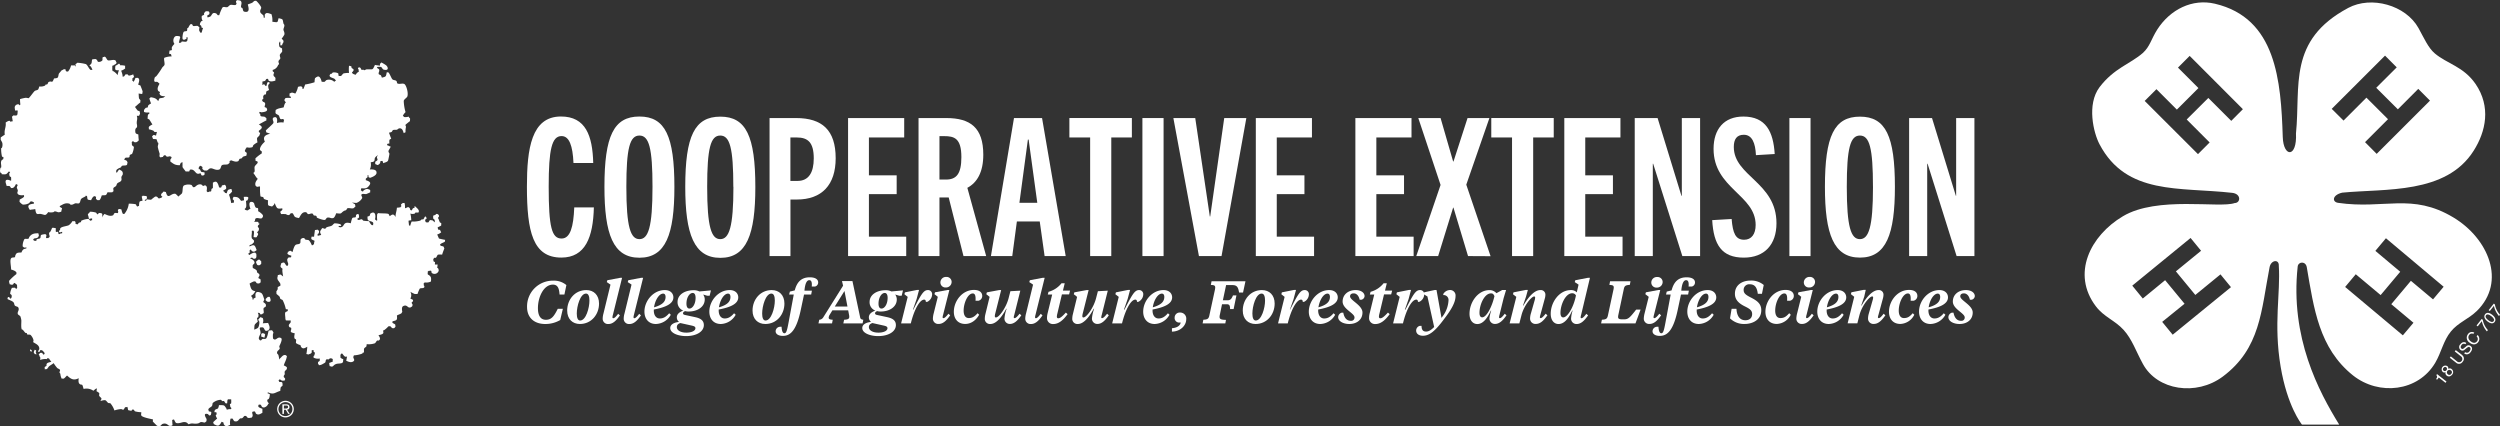 <svg xmlns="http://www.w3.org/2000/svg" viewBox="0 0 1028.81 175.41">
  <rect x="0" y="0" width="1028.81" height="175.41" fill="#333333" stroke="none"/>
  <defs>
    <style>
      .cls-1 {
        fill: #fff;
      }
    </style>
  </defs>
  <g id="Text">
    <g>
      <path class="cls-1" d="M244.39,85.36C244.08,97.62,240.91,106,231,106c-11.71,0-14.16-10.68-14.16-29.19,0-15.58,1.82-28.87,14-28.87,10.2,0,13,7.91,13.29,19.14H236C235.69,60,234.27,56,231.1,56c-4,0-5.3,5.37-5.3,20.8,0,16.77,1.27,21.36,5.3,21.36,3.56,0,4.91-4.75,5.22-12.82Z"/>
      <path class="cls-1" d="M248.74,76.9c0-20.88,3.8-28.95,14.4-28.95s14.39,8.07,14.39,29c0,19.46-3.55,29.11-14.39,29.11S248.74,96.36,248.74,76.9Zm19.78,0c0-16-1.43-21.12-5.38-21.12s-5.38,5.14-5.38,21.12c0,16.61,1.74,21.51,5.38,21.51S268.52,93.51,268.52,76.9Z"/>
      <path class="cls-1" d="M282,76.9C282,56,285.84,48,296.44,48s14.4,8.07,14.4,29c0,19.46-3.56,29.11-14.4,29.11S282,96.36,282,76.9Zm19.78,0c0-16-1.43-21.12-5.38-21.12s-5.38,5.14-5.38,21.12c0,16.61,1.74,21.51,5.38,21.51S301.82,93.51,301.82,76.9Z"/>
      <path class="cls-1" d="M316.69,105.38V48.58H327.6c10.76,0,16.3,5,16.3,16.53,0,11-5.7,17-16,17h-2.61v23.26Zm11.55-30.93c4.5,0,6.64-3.4,6.64-9.26,0-6.64-2.45-8.62-7-8.62h-2.61V74.45Z"/>
      <path class="cls-1" d="M349,105.38V48.58h23.1v8H357.58V72.15H369V79.9H357.58V97.39h15.35v8Z"/>
      <path class="cls-1" d="M396.5,105.38l-6.09-24.13h-3.8v24.13H378V48.58h11.39c10,0,15.26,4,15.26,15.11,0,7.12-2.53,11.47-6.56,13.6l7.75,28.09Zm-7.2-31.49c4.27,0,6.33-2.29,6.33-9.25,0-7.83-3-8.62-7.12-8.62h-1.9V73.89Z"/>
      <path class="cls-1" d="M429.88,105.38l-2-14.24h-9.41l-1.9,14.24h-8.78l9.49-56.8h11.55l9.73,56.8ZM419.51,83.46h7.36l-3.56-26H423Z"/>
      <path class="cls-1" d="M448.62,105.38V56.57h-8.54v-8h25.71v8h-8.47v48.81Z"/>
      <path class="cls-1" d="M470.13,105.38V48.58h8.71v56.8Z"/>
      <path class="cls-1" d="M493.39,105.38l-10.52-56.8h9l6,40.5h.16l5.77-40.5h9.1l-10.21,56.8Z"/>
      <path class="cls-1" d="M516.8,105.38V48.58h23.1v8H525.42V72.15h11.39V79.9H525.42V97.39h15.35v8Z"/>
      <path class="cls-1" d="M557.77,105.38V48.58h23.1v8H566.4V72.15h11.39V79.9H566.4V97.39h15.34v8Z"/>
      <path class="cls-1" d="M604.13,105.38l-6-19.94H598l-6.17,19.94h-9l10-29.27-9.17-27.53h9.17L598,66.46h.15l5.78-17.88h9L603.41,76l10,29.43Z"/>
      <path class="cls-1" d="M622.24,105.38V56.57H613.7v-8h25.7v8h-8.46v48.81Z"/>
      <path class="cls-1" d="M643.75,105.38V48.58h23.1v8H652.37V72.15h11.39V79.9H652.37V97.39h15.35v8Z"/>
      <path class="cls-1" d="M692.32,105.38l-12-38h-.15v38h-7.44V48.58h9.41l9.81,32h.16v-32h7.52v56.8Z"/>
      <path class="cls-1" d="M722.61,63.85c-.23-5-1.58-8.39-5-8.39-2.93,0-4.11,1.9-4.11,5,0,12.1,17.56,14.55,17.56,31.4,0,8.78-4.91,14.16-13.45,14.16-9.1,0-12.42-5.3-13-15.43l8-.47c.47,5.93,1.66,8.54,5.14,8.54,3,0,4.74-2.29,4.74-6.09,0-12.42-17.32-15-17.32-31.32,0-8.07,4.27-13.29,12.26-13.29,9.34,0,12.34,6.33,12.9,15.42Z"/>
      <path class="cls-1" d="M736.38,105.38V48.58h8.7v56.8Z"/>
      <path class="cls-1" d="M751,76.9C751,56,754.81,48,765.41,48S779.8,56,779.8,76.9c0,19.46-3.56,29.11-14.39,29.11S751,96.36,751,76.9Zm19.77,0c0-16-1.42-21.12-5.37-21.12S760,60.92,760,76.9c0,16.61,1.74,21.51,5.38,21.51S770.78,93.51,770.78,76.9Z"/>
      <path class="cls-1" d="M805.19,105.38l-11.94-38h-.16v38h-7.44V48.58h9.42l9.81,32H805v-32h7.52v56.8Z"/>
    </g>
    <g>
      <path class="cls-1" d="M216.9,126.39a10.59,10.59,0,0,1,10.68-10.89,7.92,7.92,0,0,1,5.5,1.82l-.81,3.88h-2c-.17-2.54-.74-4.07-2.74-4.07-3.83,0-6.16,5.18-6.16,9.66,0,3,1,4.81,3.29,4.81s3.34-1.45,4.87-4.52h2.1l-1.09,4.62a12,12,0,0,1-6.13,1.63C219.45,133.33,216.9,130.37,216.9,126.39Z"/>
      <path class="cls-1" d="M233.41,127.8c0-4.52,3.16-8.43,7.88-8.43,3.06,0,5.23,2.08,5.23,5.54,0,4.52-3.16,8.42-7.88,8.42C235.58,133.33,233.41,131.26,233.41,127.8Zm9.16-4.1c0-1.71-.39-2.89-1.41-2.89-2.37,0-3.8,5.19-3.8,8.2,0,1.7.39,2.89,1.38,2.89C241.14,131.9,242.57,126.71,242.57,123.7Z"/>
      <path class="cls-1" d="M249.71,116.09l.22-.77,5.32-1H256l-3.78,15.26a4.23,4.23,0,0,0-.18,1,.33.33,0,0,0,.35.37c.47,0,1.09-.62,2-1.81l.72.65c-1.6,2.32-3,3.55-4.74,3.55a2.16,2.16,0,0,1-2.35-2.2,8.27,8.27,0,0,1,.32-2.12l2.89-11.88Z"/>
      <path class="cls-1" d="M258.33,116.09l.23-.77,5.31-1h.79l-3.78,15.26a4.08,4.08,0,0,0-.17,1c0,.24.12.37.34.37.47,0,1.09-.62,2-1.81l.71.65c-1.6,2.32-3,3.55-4.74,3.55a2.16,2.16,0,0,1-2.35-2.2A8.27,8.27,0,0,1,257,129l2.89-11.88Z"/>
      <path class="cls-1" d="M269.06,127.38v.42c0,2,1,3.26,2.47,3.26s2.57-.67,3.85-2.15l.67.62a7.25,7.25,0,0,1-6.13,3.8c-3.06,0-4.72-2.22-4.72-5.09,0-4.44,3.68-8.87,8.38-8.87,2.32,0,3.53,1.39,3.53,3C277.11,125.06,273.85,126.47,269.06,127.38Zm.09-.91c3.29-.94,4.75-2.25,4.75-4.28,0-.72-.27-1.36-1-1.36C271.18,120.83,269.55,123.65,269.15,126.47Z"/>
      <path class="cls-1" d="M287.81,119.94l4.76-.44-.54,2.2h-1l-1.68-.5a3.4,3.4,0,0,1,.67,2c0,3.14-3.06,5-6.6,5a5.32,5.32,0,0,1-1.48-.17c-.54.22-.86.5-.86.89s.27.57.79.69l4.15.89c2.2.47,3.63,1.31,3.63,3.29,0,2.64-3,4.52-7.29,4.52-3.23,0-6.54-1.19-6.54-3.31,0-1.68,2-2.37,3.63-2.52a2.3,2.3,0,0,1-.92-1.88c0-1.36,1.09-2.17,2.65-2.79a3.63,3.63,0,0,1-2.35-3.56c0-3,3-4.82,6.6-4.82A5.12,5.12,0,0,1,287.81,119.94Zm-7.84,13c-1,.34-1.43.86-1.43,1.68,0,1.41,1.73,2.27,3.88,2.27s3.76-.72,3.76-1.83c0-.62-.52-.84-1.44-1.06Zm6.28-10.38c0-1.09-.32-2-1.19-2-1.26,0-2.57,1.78-2.57,4.42,0,1.07.33,2,1.22,2C284.94,127,286.25,125.21,286.25,122.56Z"/>
      <path class="cls-1" d="M295.76,127.38v.42c0,2,1,3.26,2.47,3.26s2.57-.67,3.86-2.15l.66.62a7.23,7.23,0,0,1-6.12,3.8c-3.07,0-4.72-2.22-4.72-5.09,0-4.44,3.68-8.87,8.37-8.87,2.32,0,3.53,1.39,3.53,3C303.81,125.06,300.55,126.47,295.76,127.38Zm.1-.91c3.29-.94,4.74-2.25,4.74-4.28,0-.72-.27-1.36-1-1.36C297.89,120.83,296.26,123.65,295.86,126.47Z"/>
      <path class="cls-1" d="M309.69,127.8c0-4.52,3.17-8.43,7.89-8.43,3.06,0,5.23,2.08,5.23,5.54,0,4.52-3.16,8.42-7.88,8.42C311.87,133.33,309.69,131.26,309.69,127.8Zm9.17-4.1c0-1.71-.4-2.89-1.41-2.89-2.37,0-3.8,5.19-3.8,8.2,0,1.7.39,2.89,1.38,2.89C317.43,131.9,318.86,126.71,318.86,123.7Z"/>
      <path class="cls-1" d="M325.06,120l2-.5c.89-3.38,2.65-5.38,6.2-5.38,1.88,0,3.44.62,3.44,2.12a1.7,1.7,0,0,1-1.31,1.68h-1.34c.15-1.38,0-2.62-1-2.62s-1.73,1.26-2,4.33h3.07l-.3,1.58h-2.94l-1.33,6.27c-1.73,8.18-4.1,10.75-7.36,10.75-1.78,0-3-.72-3-1.9a1.89,1.89,0,0,1,1.83-1.86h.62c.07,1.51.39,2.67,1.16,2.67s1.08-1,1.73-4.52l2.12-11.41h-1.9Z"/>
      <path class="cls-1" d="M349.05,127.72h-6.5l-1.09,1.78a2.6,2.6,0,0,0-.44,1.21c0,.57.42.82,1.68.87l-.3,1.51h-5.58l.32-1.51a2,2,0,0,0,1.61-.92l8.2-13.09-.45-1.9h4.3l3.19,15c.12.62.54.82,1.28.92l-.29,1.51h-7.93l.32-1.51c1.43-.08,2.12-.3,2.12-1.19a3.67,3.67,0,0,0-.1-.89Zm-5.51-1.58h5.21l-1.23-6.39Z"/>
      <path class="cls-1" d="M366.84,119.94l4.76-.44-.54,2.2h-1l-1.68-.5a3.4,3.4,0,0,1,.67,2c0,3.14-3.06,5-6.6,5a5.32,5.32,0,0,1-1.48-.17c-.54.22-.86.5-.86.89s.27.57.79.69l4.15.89c2.2.47,3.63,1.31,3.63,3.29,0,2.64-3,4.52-7.29,4.52-3.23,0-6.54-1.19-6.54-3.31,0-1.68,1.95-2.37,3.63-2.52a2.3,2.3,0,0,1-.92-1.88c0-1.36,1.09-2.17,2.65-2.79a3.63,3.63,0,0,1-2.35-3.56c0-3,3-4.82,6.6-4.82A5.12,5.12,0,0,1,366.84,119.94Zm-7.83,13c-1,.34-1.44.86-1.44,1.68,0,1.41,1.73,2.27,3.88,2.27s3.76-.72,3.76-1.83c0-.62-.52-.84-1.44-1.06Zm6.27-10.38c0-1.09-.32-2-1.19-2-1.26,0-2.56,1.78-2.56,4.42,0,1.07.32,2,1.21,2C364,127,365.28,125.21,365.28,122.56Z"/>
      <path class="cls-1" d="M375.85,127.43c3.09-6,4.13-8.06,6-8.06a1.68,1.68,0,0,1,1.73,1.91,3.5,3.5,0,0,1-2,2.94H381c0-.47-.15-.92-.69-.92-1.71,0-4,3.71-5.49,9.79h-4l2.72-10.92-1.36-1.09.22-.77,5-1h.81l-1,3.76-1.53,4.37Z"/>
      <path class="cls-1" d="M388.11,129.55a4.57,4.57,0,0,0-.2,1,.32.32,0,0,0,.35.37c.46,0,1.11-.62,2.05-1.81l.71.65c-1.6,2.32-3,3.55-4.74,3.55a2.17,2.17,0,0,1-2.37-2.2,9.25,9.25,0,0,1,.32-2.12l1.7-6.84-1.38-1.09.22-.77,5.09-.94h.82ZM387,116.29a2.28,2.28,0,0,1,2.39-2.33,2.08,2.08,0,0,1,2.23,2,2.32,2.32,0,0,1-2.43,2.35A2.07,2.07,0,0,1,387,116.29Z"/>
      <path class="cls-1" d="M396.56,127.82c0,1.88.71,3.07,2.12,3.07,1.26,0,2.3-.47,3.63-2l.64.64c-1.38,2.42-3.45,3.78-5.75,3.78-3,0-4.67-2.1-4.67-5,0-4.44,3.46-9,8.28-9,1.92,0,3.4.77,3.4,2.5a2,2,0,0,1-1.55,1.95h-1.21c.12-1.73-.08-3-1.14-3C398.26,120.78,396.56,124.71,396.56,127.82Z"/>
      <path class="cls-1" d="M414.1,127.06c-2,3.7-4.25,6.27-6.53,6.27a2.1,2.1,0,0,1-2.29-2.34,7.16,7.16,0,0,1,.19-1.51l1.78-7.31-1.36-1.09.23-.77,5.06-.94H412l-2.47,9.81a4.16,4.16,0,0,0-.13.87c0,.39.1.59.45.59,1.31,0,4.22-4.08,5.21-7.91l.74-2.89,4.08-.22-2.47,9.93a5.18,5.18,0,0,0-.23,1,.33.33,0,0,0,.35.37c.47,0,1.11-.62,2.05-1.81l.72.65c-1.61,2.32-3,3.55-4.7,3.55a2.17,2.17,0,0,1-2.22-2.47,15.27,15.27,0,0,1,.89-3.8Z"/>
      <path class="cls-1" d="M423.58,116.09l.23-.77,5.31-1h.79l-3.78,15.26a4.23,4.23,0,0,0-.18,1,.33.33,0,0,0,.35.37c.47,0,1.09-.62,2-1.81l.71.65c-1.6,2.32-3,3.55-4.74,3.55a2.16,2.16,0,0,1-2.35-2.2,8.27,8.27,0,0,1,.32-2.12l2.89-11.88Z"/>
      <path class="cls-1" d="M435.14,129a6.32,6.32,0,0,0-.22,1.29c0,.42.18.69.57.69.79,0,1.66-.76,3.14-2.35l.71.65c-1.87,2.57-3.73,4.07-5.9,4.07a2.41,2.41,0,0,1-2.57-2.57,7.65,7.65,0,0,1,.25-1.87l1.88-7.71h-1.81l.3-1.11a10.25,10.25,0,0,0,5.34-3.51h1.33l-.74,3h2.94l-.4,1.58H437Z"/>
      <path class="cls-1" d="M450.09,127.06c-2,3.7-4.25,6.27-6.52,6.27a2.11,2.11,0,0,1-2.3-2.34,7.22,7.22,0,0,1,.2-1.51l1.78-7.31-1.36-1.09.22-.77,5.07-.94H448l-2.47,9.81a4.81,4.81,0,0,0-.12.87c0,.39.1.59.44.59,1.31,0,4.23-4.08,5.21-7.91l.75-2.89,4.07-.22-2.47,9.93a5.76,5.76,0,0,0-.22,1,.32.32,0,0,0,.35.37c.46,0,1.11-.62,2.05-1.81l.71.65c-1.6,2.32-3,3.55-4.69,3.55a2.18,2.18,0,0,1-2.23-2.47,15.75,15.75,0,0,1,.89-3.8Z"/>
      <path class="cls-1" d="M462.74,127.43c3.09-6,4.13-8.06,6-8.06a1.68,1.68,0,0,1,1.73,1.91,3.48,3.48,0,0,1-2.05,2.94h-.52c0-.47-.14-.92-.69-.92-1.7,0-3.95,3.71-5.48,9.79h-4.05l2.71-10.92L459,121.08l.23-.77,5-1h.82l-1,3.76-1.53,4.37Z"/>
      <path class="cls-1" d="M474.3,127.38v.42c0,2,1,3.26,2.47,3.26s2.57-.67,3.86-2.15l.66.62a7.23,7.23,0,0,1-6.12,3.8c-3.07,0-4.72-2.22-4.72-5.09,0-4.44,3.68-8.87,8.37-8.87,2.33,0,3.54,1.39,3.54,3C482.36,125.06,479.09,126.47,474.3,127.38Zm.1-.91c3.29-.94,4.74-2.25,4.74-4.28,0-.72-.27-1.36-1-1.36C476.43,120.83,474.8,123.65,474.4,126.47Z"/>
      <path class="cls-1" d="M485.05,132.74a1.87,1.87,0,0,1-1.66-2,2.08,2.08,0,0,1,2.25-2.12,2.48,2.48,0,0,1,2.52,2.79c0,2.52-2.35,5-5.88,5.07v-1.41c1.83-.15,3.34-.84,3.61-2.35Z"/>
      <path class="cls-1" d="M495.2,131.58c1.68-.08,2.18-.37,2.47-1.73L500,119.1a6.38,6.38,0,0,0,.09-.79c0-.81-.44-1-1.8-1.06l.3-1.51h13.95l-1,4.65h-1.63c-.35-2-.72-3.07-2.72-3.07h-2.62l-1.33,6.25h1.92c1.11,0,1.66-.49,2.23-2h1.43l-1.16,5.63h-1.46c0-1.51-.27-2-1.38-2h-1.93l-.89,4.32a3.68,3.68,0,0,0-.12.89c0,1,.79,1.18,2.64,1.23l-.27,1.44h-9.34Z"/>
      <path class="cls-1" d="M511.43,127.8c0-4.52,3.17-8.43,7.88-8.43,3.07,0,5.24,2.08,5.24,5.54,0,4.52-3.16,8.42-7.88,8.42C513.61,133.33,511.43,131.26,511.43,127.8Zm9.17-4.1c0-1.71-.4-2.89-1.41-2.89-2.37,0-3.8,5.19-3.8,8.2,0,1.7.39,2.89,1.38,2.89C519.17,131.9,520.6,126.71,520.6,123.7Z"/>
      <path class="cls-1" d="M530.9,127.43c3.09-6,4.13-8.06,6-8.06a1.68,1.68,0,0,1,1.73,1.91,3.48,3.48,0,0,1-2,2.94h-.52c0-.47-.14-.92-.69-.92-1.7,0-4,3.71-5.48,9.79h-4l2.71-10.92-1.35-1.09.22-.77,5-1h.82l-1,3.76-1.53,4.37Z"/>
      <path class="cls-1" d="M542.46,127.38v.42c0,2,1,3.26,2.47,3.26s2.57-.67,3.86-2.15l.66.62a7.23,7.23,0,0,1-6.12,3.8c-3.07,0-4.72-2.22-4.72-5.09,0-4.44,3.68-8.87,8.37-8.87,2.33,0,3.54,1.39,3.54,3C550.52,125.06,547.25,126.47,542.46,127.38Zm.1-.91c3.29-.94,4.74-2.25,4.74-4.28,0-.72-.27-1.36-1-1.36C544.59,120.83,543,123.65,542.56,126.47Z"/>
      <path class="cls-1" d="M557.41,130.62c0-1.76-4.89-3.44-4.89-6.53,0-2.79,2.22-4.72,5.38-4.72,2.05,0,3.66,1,3.66,2.52a1.66,1.66,0,0,1-1.31,1.46h-.72c-.32-1.55-1.23-2.62-2.44-2.62-1,0-1.51.47-1.51,1.24,0,1.65,5.11,3.63,5.11,6.64s-2.42,4.72-5.41,4.72c-2.66,0-4.59-1.23-4.59-2.81a2,2,0,0,1,1.46-1.86h.64c.39,2.08,1.38,3.36,3.11,3.36A1.34,1.34,0,0,0,557.41,130.62Z"/>
      <path class="cls-1" d="M567.69,129a5.84,5.84,0,0,0-.23,1.29c0,.42.18.69.57.69.79,0,1.66-.76,3.14-2.35l.72.65c-1.88,2.57-3.73,4.07-5.91,4.07a2.41,2.41,0,0,1-2.57-2.57,7.65,7.65,0,0,1,.25-1.87l1.88-7.71h-1.81l.3-1.11a10.25,10.25,0,0,0,5.34-3.51h1.33l-.74,3h2.94l-.4,1.58h-2.94Z"/>
      <path class="cls-1" d="M578.36,127.43c3.09-6,4.12-8.06,6-8.06a1.68,1.68,0,0,1,1.73,1.91,3.48,3.48,0,0,1-2.05,2.94h-.52c0-.47-.15-.92-.69-.92-1.71,0-4,3.71-5.48,9.79h-4.06L576,122.17l-1.36-1.09.22-.77,5-1h.81l-1,3.76-1.53,4.37Z"/>
      <path class="cls-1" d="M585.57,138.17c-1.46,0-2.79-.66-2.79-2.17a2,2,0,0,1,1.48-1.9H585c0,1.48.49,2.35,1.85,2.35,1,0,2-.52,3.34-1.88L587.42,122l-1.55-.94.22-.77,4.3-.94h.77l2.05,11.47.29-.4a12,12,0,0,0,2.6-6.82,2,2,0,0,0-2.15-2.17l0-.44a3.29,3.29,0,0,1,2.82-1.64,2.24,2.24,0,0,1,2.22,2.5c0,2.74-2,5.93-4.82,9.59C590.34,136.62,588,138.17,585.57,138.17Z"/>
      <path class="cls-1" d="M618.23,119.33h1.56l-1,3.33-1.7,6.89a5.25,5.25,0,0,0-.2,1,.33.33,0,0,0,.35.37c.47,0,1.09-.62,2-1.81l.72.65c-1.61,2.32-3,3.55-4.74,3.55a2.2,2.2,0,0,1-2.25-2.47,12.17,12.17,0,0,1,.72-3h-.18c-1.26,2.7-3,5.51-5.56,5.51-1.9,0-3.21-1.6-3.21-4.22,0-4.74,3.44-9.74,8.2-9.74a3.67,3.67,0,0,1,2.87,1.27ZM615,121.89c-.33-.74-.6-1.16-1.41-1.16-2.72,0-4.75,4.65-4.75,8,0,1.11.33,1.86,1.12,1.86C611.59,130.62,613.88,126.66,615,121.89Z"/>
      <path class="cls-1" d="M628,122.07l-1.26,3.68h.17c2.25-3.9,4.7-6.38,7-6.38a1.88,1.88,0,0,1,2.05,2.08,5.11,5.11,0,0,1-.15,1.09l-1.9,7a5.76,5.76,0,0,0-.22,1c0,.24.12.37.34.37.47,0,1.09-.62,2.05-1.81l.72.65c-1.63,2.32-3,3.55-4.74,3.55a2.18,2.18,0,0,1-2.4-2.2A7.28,7.28,0,0,1,630,129l1.63-5.71a4.28,4.28,0,0,0,.12-.81c0-.3-.1-.47-.42-.47-1,0-4.13,3.53-5.21,7.71l-.87,3.36h-4L624,122.17l-1.38-1.09.22-.77,5.07-1h.84Z"/>
      <path class="cls-1" d="M648.05,116.09l.22-.77,5.22-1h.81l-3.63,15.26a5.25,5.25,0,0,0-.2,1,.33.33,0,0,0,.35.37c.47,0,1.08-.62,2-1.81l.72.65c-1.61,2.32-3,3.55-4.72,3.55a2.19,2.19,0,0,1-2.27-2.42,13.66,13.66,0,0,1,.62-3.11H647c-1.23,2.69-3,5.53-5.63,5.53-1.9,0-3.21-1.6-3.21-4.22,0-4.74,3.51-9.74,8.25-9.74a3.2,3.2,0,0,1,2.47.94l.74-3.18Zm.49,5.51a1.67,1.67,0,0,0-1.53-.92c-2.76,0-4.84,4.7-4.84,8.08,0,1.11.35,1.86,1.14,1.86C645,130.62,647.56,126.61,648.54,121.6Z"/>
      <path class="cls-1" d="M666,129.53a5,5,0,0,0-.12.89c0,.79.54,1,1.73,1h.76c1.71,0,2.42-.77,4.94-4h1.83l-2.1,5.66H658.9l.32-1.51c1.68-.08,2.17-.37,2.47-1.73L664,119.1a5,5,0,0,0,.1-.79c0-.81-.44-1-1.8-1.06l.29-1.51H671l-.3,1.51c-1.7.07-2.2.37-2.47,1.73Z"/>
      <path class="cls-1" d="M680.66,129.55a5.25,5.25,0,0,0-.2,1,.33.33,0,0,0,.35.37c.47,0,1.11-.62,2.05-1.81l.72.65c-1.61,2.32-3,3.55-4.75,3.55a2.17,2.17,0,0,1-2.37-2.2,9.84,9.84,0,0,1,.32-2.12l1.71-6.84-1.39-1.09.23-.77,5.09-.94h.81Zm-1.11-13.26A2.28,2.28,0,0,1,682,114a2.07,2.07,0,0,1,2.22,2,2.32,2.32,0,0,1-2.42,2.35A2.07,2.07,0,0,1,679.55,116.29Z"/>
      <path class="cls-1" d="M685.9,120l2-.5c.89-3.38,2.64-5.38,6.2-5.38,1.88,0,3.43.62,3.43,2.12a1.69,1.69,0,0,1-1.3,1.68h-1.34c.15-1.38,0-2.62-1-2.62s-1.73,1.26-2,4.33H695l-.3,1.58h-2.94l-1.33,6.27c-1.73,8.18-4.11,10.75-7.37,10.75-1.77,0-3-.72-3-1.9a1.88,1.88,0,0,1,1.83-1.86h.61c.08,1.51.4,2.67,1.17,2.67s1.08-1,1.73-4.52l2.12-11.41h-1.9Z"/>
      <path class="cls-1" d="M698.23,127.38v.42c0,2,1,3.26,2.47,3.26s2.57-.67,3.85-2.15l.67.62a7.24,7.24,0,0,1-6.13,3.8c-3.06,0-4.72-2.22-4.72-5.09,0-4.44,3.68-8.87,8.38-8.87,2.32,0,3.53,1.39,3.53,3C706.28,125.06,703,126.47,698.23,127.38Zm.1-.91c3.28-.94,4.74-2.25,4.74-4.28,0-.72-.27-1.36-1-1.36C700.35,120.83,698.72,123.65,698.33,126.47Z"/>
      <path class="cls-1" d="M711.94,131l.66-3.91h2c.12,2.89,1.38,4.7,3.65,4.7,1.61,0,2.79-.84,2.79-2.55,0-1.38-.76-2.07-3-3.16-2.77-1.36-4.08-2.92-4.08-5.21,0-3.41,2.75-5.41,6.43-5.41a7.92,7.92,0,0,1,5.43,1.82l-.74,3.64h-1.7c-.28-2.18-.94-3.93-3.29-3.93a2.28,2.28,0,0,0-2.54,2.34c0,1.36.86,2,2.76,3,2.84,1.41,4.5,2.69,4.5,5.34,0,3.85-3.41,5.65-6.89,5.65A8.11,8.11,0,0,1,711.94,131Z"/>
      <path class="cls-1" d="M730.54,127.82c0,1.88.72,3.07,2.12,3.07s2.3-.47,3.64-2l.64.64a6.71,6.71,0,0,1-5.76,3.78c-3,0-4.67-2.1-4.67-5,0-4.44,3.46-9,8.28-9,1.93,0,3.41.77,3.41,2.5a2,2,0,0,1-1.56,1.95h-1.21c.13-1.73-.07-3-1.13-3C732.24,120.78,730.54,124.71,730.54,127.82Z"/>
      <path class="cls-1" d="M743.44,129.55a4.57,4.57,0,0,0-.2,1c0,.24.12.37.34.37.47,0,1.12-.62,2.06-1.81l.71.65c-1.6,2.32-3,3.55-4.74,3.55a2.17,2.17,0,0,1-2.37-2.2,9.25,9.25,0,0,1,.32-2.12l1.7-6.84-1.38-1.09.22-.77,5.09-.94H746Zm-1.12-13.26a2.29,2.29,0,0,1,2.4-2.33,2.07,2.07,0,0,1,2.22,2,2.31,2.31,0,0,1-2.42,2.35A2.07,2.07,0,0,1,742.32,116.29Z"/>
      <path class="cls-1" d="M751.71,127.38v.42c0,2,1,3.26,2.47,3.26s2.57-.67,3.86-2.15l.66.62a7.23,7.23,0,0,1-6.12,3.8c-3.07,0-4.72-2.22-4.72-5.09,0-4.44,3.68-8.87,8.37-8.87,2.33,0,3.54,1.39,3.54,3C759.77,125.06,756.5,126.47,751.71,127.38Zm.1-.91c3.29-.94,4.74-2.25,4.74-4.28,0-.72-.27-1.36-1-1.36C753.84,120.83,752.21,123.65,751.81,126.47Z"/>
      <path class="cls-1" d="M767.18,122.07l-1.26,3.68h.17c2.25-3.9,4.69-6.38,7-6.38a1.88,1.88,0,0,1,2,2.08,5.83,5.83,0,0,1-.15,1.09l-1.9,7a5.18,5.18,0,0,0-.23,1,.33.33,0,0,0,.35.37c.47,0,1.09-.62,2-1.81l.72.65c-1.63,2.32-3,3.55-4.75,3.55a2.18,2.18,0,0,1-2.39-2.2,7.58,7.58,0,0,1,.34-2.12l1.63-5.71a3.7,3.7,0,0,0,.13-.81c0-.3-.1-.47-.42-.47-1,0-4.13,3.53-5.22,7.71l-.86,3.36h-4l2.72-10.92-1.38-1.09.22-.77,5.06-1h.84Z"/>
      <path class="cls-1" d="M781.38,127.82c0,1.88.72,3.07,2.13,3.07s2.29-.47,3.63-2l.64.64a6.71,6.71,0,0,1-5.75,3.78c-3,0-4.67-2.1-4.67-5,0-4.44,3.45-9,8.27-9,1.93,0,3.41.77,3.41,2.5a2,2,0,0,1-1.56,1.95h-1.21c.13-1.73-.07-3-1.13-3C783.09,120.78,781.38,124.71,781.38,127.82Z"/>
      <path class="cls-1" d="M793.59,127.38v.42c0,2,1,3.26,2.47,3.26s2.57-.67,3.85-2.15l.67.62a7.24,7.24,0,0,1-6.13,3.8c-3.06,0-4.72-2.22-4.72-5.09,0-4.44,3.68-8.87,8.38-8.87,2.32,0,3.53,1.39,3.53,3C801.64,125.06,798.38,126.47,793.59,127.38Zm.1-.91c3.28-.94,4.74-2.25,4.74-4.28,0-.72-.27-1.36-1-1.36C795.71,120.83,794.08,123.65,793.69,126.47Z"/>
      <path class="cls-1" d="M808.53,130.62c0-1.76-4.89-3.44-4.89-6.53,0-2.79,2.23-4.72,5.39-4.72,2.05,0,3.65,1,3.65,2.52a1.66,1.66,0,0,1-1.31,1.46h-.71c-.32-1.55-1.24-2.62-2.45-2.62-1,0-1.51.47-1.51,1.24,0,1.65,5.12,3.63,5.12,6.64s-2.42,4.72-5.41,4.72c-2.67,0-4.6-1.23-4.6-2.81a2,2,0,0,1,1.46-1.86h.64c.4,2.08,1.39,3.36,3.12,3.36A1.33,1.33,0,0,0,808.53,130.62Z"/>
    </g>
  </g>
  <g id="Paw">
    <g id="Paw_RGB__Orange">
      <g>
        <path class="cls-1" d="M14.3,143.86c0,.11.52.26.55.37.1.34,0,.46-.18.56,0,0,.31.88.37,1.1-.27-.19-.41-.09-.74-.18-.05-.25-.35-.42-.37-.56-.1-.52.31-1,.37-1.29m-1.66,0c.27.08,1,1,0,.74-.25-.07-.51-.88,0-.74m93.21-1.1c0,.06-.14.64-.19.92,1.26,1,3.23,2.23,2-.74-.78-.11-1.14-.08-1.84-.18m4.79-1.11a17.82,17.82,0,0,0-1.84,2.21l.36-.36a6.6,6.6,0,0,1,2.21-.37c-.09-.6-.11-.8-.18-1.48h-.55m-3.13-4.23a5.06,5.06,0,0,1,0,1.1c1.82.46,1.15.94,1.65-.92-.16-.13-.31-.12-.36-.37-.31-.09-.5,0-.74-.18,0,.1-.44.28-.55.37m1.84-14.37c.06.08,0,.46,0,.55.19.09.56.51.74.55,2,.45,1.16-1.41.92-2a2.62,2.62,0,0,1-.74,0c-.23.29-.7.61-.92.92m-4-15.29c.31.67.3,1.74,1.65,1.29.14,0,.35-.46.56-.55a3.15,3.15,0,0,1,0-.92c-.18-.14-.61-.69-.74-.74s-.37.11-.55,0c-.26.3-.66.6-.92.92m25.6-8.66a7.74,7.74,0,0,1,1.29,3.13c.18,0,.46.36.55.37,1,.19,1.69-.55,2.21.74.31.76,0,2.18.92,1.66.28-.16.32-1.67.37-2a6.19,6.19,0,0,1-3-1.66c.05-.14.2-.54.19-.55a29.78,29.78,0,0,0-2.58-1.66M95.16,96v.37a2,2,0,0,0-.18.92,8.49,8.49,0,0,0,.74,1.29h.37c.09.09.23.51.36.55s.55-.09.74,0c0-.11.55-.73.55-.73.06-.45-.32-.38-.36-.56-.13-.45.21-.71.18-.92a2.38,2.38,0,0,0-2.4-.92m69.27-4c-.1.19-.52.41-.56.55a9.6,9.6,0,0,0-.18,1.47c-.63.22-1.26.5-1.84.74.46.75.69,1.42,1.47,1.84,3.33,1.8,1.67-2.83,1.47-4.6Zm-62.27-2c0,.15-.43.46-.55.56.42.84.58,1.91,1.84,1.47.36-.13.32-.55.56-.74-.19-.12-.36.08-.56,0-.44-.17-.5-1.14-.92-1.29Zm2-2.39c-.09.24-.33.25-.55.37a5.72,5.72,0,0,1,.18,1.1c.31,0,.18.22.37.37.09-.08.62,0,.74,0-.11-.75-.09-1.16-.19-1.84h-.55M165,84.18s.13.53.18.74c-.2,0-.29.34-.37.37a8.5,8.5,0,0,1-1.47.18c-.14,1.72-.63,2.5-.55,3.87-.74-1.38-1.26-1.27-2.4-.37-.17-.22-.31-.79-.55-.92-.59-.33-3.22-.16-4.24-.37,0,.2-.34.29-.36.37a9.29,9.29,0,0,0,0,2.58l-.37.18c-.14-.27-.35-.36-.56-.55.48-1.58.06-3.68-1.84-2.39-.23.15-.16.73-.37.92a4.54,4.54,0,0,1-.92.37c.14.51,0,.85.19,1.29.35.65,2,.55,2.21,1.28.11.31-.12.61,0,.93a2.52,2.52,0,0,0-.55,0A3.7,3.7,0,0,1,151.9,91a16,16,0,0,1-2.39-.19c-.07,0-.45-.53-.56-.55-.69-.11-.94.43-1.66.19-.08,0-.17-.34-.36-.37,1-.56.88-.46.73-1.85l-.55-.18c-.15.22-.43.18-.55.37s-.05.81-.19.92c-.43.35-1.08-.07-1.47.55a16,16,0,0,0-.55,2c-3.57-1-2.24,1.65-4.42,1.66a5.07,5.07,0,0,0-.56-.19V93a3.62,3.62,0,0,1,.93,0c-.09,0,.15-.32.18-.36-.18-.15-.28-.1-.37-.37a9.49,9.49,0,0,0-2.39-.37c-.35.06-.82.75-1.11.92-.69.4-1.43.37-2.21.74-.14,0-.37.51-.55.55-.62.11-.77-.36-1.29-.19a4.18,4.18,0,0,0-.37.56c-.66.84-.51,1.24,0,2.21-.43.1-.84.2-1.47.37.08-.2-.08-.54,0-.74a3.5,3.5,0,0,1,.55-.37c-.12-.32.11-.61,0-.92,0-.11-.47-.37-.55-.55a5.32,5.32,0,0,1-1.11.18c-.09.74-.29,2-.37,2.77a5.06,5.06,0,0,0-1.1,0c.09.25-.1.65,0,.92s1,.57,1.29.73c0,0-.08,1-.19.74-.11.19.08.34,0,.55s-.45.38-.55.55h-.37a8.4,8.4,0,0,0-.74-1.47c-.82-1.1-.68-.45-2-.92-.06,0-.32-.54-.37-.55-.32-.12-.61.11-.92,0-.1.19-.51.41-.55.55-.18.53,0,1.07-.19,1.47-.37.64-1.25.39-1.84.74s-1.09,2-1.29,2.95c-1.47-.69-.57-.69-2,0,.07.32-.09.42-.18.73a2.7,2.7,0,0,0,1.66.74c-.07,0,0,.67-.19.74a3.15,3.15,0,0,1-.92,0c-.1.21-.51.54-.55.73-.17.75.33,1.51.37,2,0,.37-.2.55-.19.74H118c-.39-.13-.73-1.18-1.11-1.29-.59-.17-.65.2-1.1.18-.48,1.59-.6,1.46.55,2.4-.38.33.08,2.4.18,3.13-.27-.27-.64-.47-.92-.74.38,0-1-.15-.55,0-.21.18-.53,0-.74.19v.37c-.57,1.65.52,1.85,1.11,3.31-.07.06,0,.47,0,.55-.09.23-1,.49-1.11.74s0,.55,0,.74a9.71,9.71,0,0,1-.55.92c-.09.35.08.75,0,1.1a9.19,9.19,0,0,1,1.29,1.11c.2.3.13.68.37.92s.69.25.92.55a14.72,14.72,0,0,1,1.29,3.69,2.73,2.73,0,0,1,.92.18c-.08.07-.13.47-.19.55-.17.25-.78.32-.92.56-.33.56.07,2,0,2.94.34.14.09,0,.19.37a9.07,9.07,0,0,0,2,0c-.08.2.06.53,0,.74-.16.58-1.23,1-.55,2,.1.15.69.2.74.37.26.88-.62,1.37.18,1.85a7.41,7.41,0,0,0,1.29.36c-.07.66-.38,1.53,0,2.21.06.12.52.25.55.37.12.43-.17,1.06,0,1.48,0,.1.28.09.37.18.5.44,1,.37,1.48.74.18.13,0,.34.18.55.72,1.17,1.7.51,2.58,0a22.64,22.64,0,0,1-.37,3c.13,0,1.11.27.92.18.51-.33,1.1-.22,1.29-.92.05-.2-.1-.57,0-.74s.67-.07.74-.18c.07.15,0,.4,0,.55s.53.5.55.55c.06.3-.25,1.07-.18,1.11a1,1,0,0,0-.37.37,3.36,3.36,0,0,1,0,.55,3.73,3.73,0,0,0,2.58.37c0,.11-.08.87,0,.92-.15.22-.53.37-.74.55a3.05,3.05,0,0,1,0,.74c.27.1.24.3.37.55a3.25,3.25,0,0,0,1.66-.55,6.39,6.39,0,0,0,.92-.55c.32-.48.07-1,.55-1.29.23-.14.65.07.92,0l.37-.37c1-.23.61.07,1.29.18a4.13,4.13,0,0,0,0,1.11c-.51.18-1,.37-1.47.55,0,.31.18,1.29.18,1.29.29,0,.58.29,1.1.18.26-.05.68-.58.93-.73,1.14-.73,1.8-.29,3.13-.74.07,0,.16-.33.37-.37-.09-.41.16-.92,0-1.29H141c-.33,0-.67-.42-.92-.55a5.06,5.06,0,0,0,0-1.1c.17-.15.26-.56.55-.56h.19c.34.33.78,1.15,1.29,1.29.2.05.53-.08.73,0-.22.68-.15.94-.37,1.66.67.29,1.77.9,2.77.37s.26-1.2.18-1.66.21-.68.19-.92a11.37,11.37,0,0,0,3.5-.74c.05,0,.13-.35.18-.37h.37c.27-.45,0-1.05.18-1.65.14-.41.75-.61.92-.92s0-.57.19-.93a7.59,7.59,0,0,0,3.31-.36c.38-.22.57-.86.93-1.11.16-.13.35.07.55,0,1.2-.47.38-1.66,0-2.21.64-.17,1.83-.35,2-.92.09-.3-.15-.85,0-1.11H158a8.77,8.77,0,0,0,1.84-1.65c.19.08.53-.08.74,0,.45.15.55,1.1,1.66.73.13,0,.35-.46.55-.55-.17-.28,0-.68-.19-.92s-1-.51-1.1-.74.11-.37,0-.55c1.73-.45,2.06-.37,1.84-2.4.62-.39,1.23-.49,1.84-.92.19-.13.15-.4.37-.55-.13-.86-.35-2,.37-2.39,1.35-.72,1.77.42,2.39.55.78.15.87-.29,1.29-.37,0-.44.23-.3.19-.74,0-.17-.41-.58-.37-.92,0-.08.54-.51.55-.55.08-.22-.1-.35,0-.55-.29-.14-.79-.38-1.1-.55a2.77,2.77,0,0,0,0-2.77,16.61,16.61,0,0,0,1.84.92c-.05,0,.93,0,1.1,0a15.15,15.15,0,0,1,.92-2.21c.48-.34,1.16-.07,1.66-.37s.16-1,0-.92c.08-.3-.09-.64,0-.92,0-.08.33-.18.37-.37a4.22,4.22,0,0,0,2.58-.36c.14-1.33.16-1.88-.74-2.58-.09-.07-.52-.27-.55-.37-.14-.4.06-.87,0-1.29.29-.09.3.15.37-.19.3.14.61-.13.92,0s.16.78.37.92a1.81,1.81,0,0,0,2.76-.73c.22-.71-.1-.7-.18-1.29h-.37l.18-1.47a6.43,6.43,0,0,1-1.1,0c-.12-.32.11-.62,0-.93,0-.12-.49-.25-.55-.36-.2-.32,0-.57-.19-.93.2-.1.34-.5.55-.55s.44.08.56,0c.34-.25.53-1.15.92-1.29a7.09,7.09,0,0,1,1.66,0c.28-1,.62-1.79.92-2.58-.14-.09-.2-.64-.37-.73-.36-.21-.83-.19-1.11-.37-1.07-.69,1.21-1.23,1.66-1.66.17-.17,0-.56.19-.74-.21,0-2.51-.5-2.58-.55s-.63-1.44-.74-1.66a4.65,4.65,0,0,0,1.66-.92c-.27-.24-.26-.69-.55-.92s-.43-.09-.74-.18c0,0-.14-.68-.19-.92.58-.27,1-.46,1.48-.74-.1-.27.09-.66,0-.92s-.49-.26-.55-.37a10,10,0,0,1-.56-1.47c-.1.3-.18-.56-.18-.56.79-.46.21-1.54-.74-1.47l-.37.37c-.35.17-.61.23-.92.37,0,0,0,1.19,0,1.1.11.23.47.38.55.56.19.39.07.75.19,1.1-.41-.36-.73-.55-1.11-.92-.31.11-.61-.12-.92,0s-.51.84-.74.92-.61-.12-.92,0l-.18-.37c-.09.28-.18-.7-.18-.73s.53-.33.55-.37c.13-.47-.23-.71-.19-.92h-.36c-.25.08-.49.93-.74,1.1s-.43,0-.55,0-.61.51-.74.55a10.7,10.7,0,0,1-3.5.37,5.54,5.54,0,0,0-.55,1.66s-.56,0-.56,0c0-.44-.18-1.32-.18-2a7,7,0,0,1,1.11-.18,12.14,12.14,0,0,0-.37-2.76,2.7,2.7,0,0,0,1.84,0l.18-.37a4.29,4.29,0,0,1,1.29,0c0-.18.26-.37.19-.74-.15-.77-1.21-1.47-1.66-2-.2.28,0,.47-.19.74s-.35,0-.55.19-.38.69-.55.92c0-.06-.5-.14-.55-.19s-.12-.49-.19-.73c-.19,0-.29-.35-.37-.37-.68-.24-1,.24-1.47.37l-.18-.19a6.45,6.45,0,0,0-.19-2,2.55,2.55,0,0,1-.73,0c-.15.23-.64.43-.74.73M87.61,75c0,.1,0,2.4,0,2.4s-.46.22-.55.36-.09.84-.18.93c-.28.22-.46.09-.93.18.23.12-.43.22-.55.18s-.18-.31-.37-.36c.13-1,.37-2-.55-2.4-.37-.14-.43.26-.92.19-.16,0-.59-.53-.74-.56-1.45-.31-2.08.66-2.76,1.11-.18-.12-.36.07-.55,0s-.48-.8-.74-.92a4.49,4.49,0,0,0-3,.18c-.88.47-.41,2.45-.92,3.32-.08.13-1.27,1.09-1.47,1.29a8.29,8.29,0,0,0-1.11-1.11c-1.92-.55-3.1,2.74-4-.74a2.61,2.61,0,0,0-1.1-.18l-.19.37c-.61.39-1.12,1.19-.18,1.66.15.07-.26.2-.19.36-.4.11-.88.45-1.29.37s-.41-.91-1.47-.73a18.87,18.87,0,0,0-1.66,1.29A9.34,9.34,0,0,1,60.35,82l-.18.55c-1.46.38.12-.74.36-.92-.05-.28-.19-.85-.18-.92-.74-.11-1-.08-1.66-.18,0,.24-.22.25-.37.37.19.74.19,1.06.37,1.65-.46.22-1.09.12-1.29.56a6.65,6.65,0,0,0-.18,1.65c-.38-.11-.37.3-.74.19s-.38-.82-.73-.92A16.41,16.41,0,0,0,53,83.81a8.14,8.14,0,0,1-1.84,4.24c-.09-.06-.47,0-.55,0A4.6,4.6,0,0,1,50,86.21c-.31-.09-.28.14-.36-.19-.19.1-.54-.07-.74,0s-.18.3-.37.37c0,0,0,.87.18.56l-.18.73c-.43.07-.89-.14-1.29,0s-.48.81-.73.92c-1.35.59-2.53-.19-3.51-.55a3.68,3.68,0,0,0-.92,1.47,9,9,0,0,0,0-1.47c0-.11-.34-.14-.37-.37-.26.09-.66-.1-.92,0s-.48.41-.73.55c-.18-.11-.37-.63-.55-.73A8,8,0,0,0,37,87.13s-.15.33-.19.37c-1.07.94-.52.72-.37,1.84l.19.74s.86,0,.55-.19c.21,0,.52,0,.74,0a6.07,6.07,0,0,0,0,.74c-.44-.09-.31.26-.74.18-.15,0-.59-.7-.74-.73a8.1,8.1,0,0,0-2.94.73c-.19.11-.06.42-.19.56s-.63.18-.92.36c-.12.07-.25.51-.37.56s-.45-.06-.55,0c-.13-.34-.28,0-.37-.19a2.55,2.55,0,0,1,0-.73c-.32-.08-.1-.07-.18-.37a4.58,4.58,0,0,1-1.11,0,5.25,5.25,0,0,1-1.47,1.66c-.89.45-3,.55-3.5,1.28-.2.28,0,.47-.19.74-.32-.11-.14.21-.18.37-.47-.14,0,.55,0,.55.48.15.6-.19,1.11-.18,0,0,0,.55,0,.55-.46.13-.42.06-.93.19.28.19-.51.17-.55.18l-.18-.92c-.13-.08-.87.1-.92,0a4.59,4.59,0,0,1,0-1.48c-2-.43-1.34-.31-2.21,1.29,0,.06-.56.54-.56.56-.15.65.27,1.23.19,1.66-.05.19-.49.36-.56.55a2.84,2.84,0,0,0-.92,0,8.94,8.94,0,0,1,.19-1.29c-.16-.13-.33-.11-.37-.37-.35,0-1.29.18-1.29.18s-.52.15-.55.19c-.26.25-.12,1-.37,1.29s-1.09.22-1.47.55c-.13.1,0,.47-.19.55s-.67-.1-.92,0c.19-.09-.37-.37-.37-.37l.37-.55c.66-.2,1.3-.1,1.66-.55l.37-.55A3.87,3.87,0,0,0,15.77,96c-1.74,0-2.75.21-3.68,1.48-.16.2-.16.63-.37.73-.56.25-1.21-.08-1.66.19a5.87,5.87,0,0,0-.74,2.94c0,.13.47.36.56.56a4.5,4.5,0,0,1,1.1,0s-.22.35-.18.36c-1.41.25-1.46.56-2,1.66-1.83,0-2.12.15-2.58,1.48v.36c-.37.3-1.08.1-1.47.37-.9.63-.18,3.21-.18,4.79.8.22,1.94.6,2.21,1.29.07.2-.12.37,0,.55A22.14,22.14,0,0,0,3.8,115.5c-.17.58.13,1,.18,1.47.25,0,.61.28,1.11.19s.48-.58.74-.74c0,0,.81.29.55.37.11.08.49.24.55.37.21.41,0,.72.18,1.28-.25,0-.27.36-.36.56-.21-.1-.42-.51-.56-.56-.39-.13-.88.06-1.28,0a6.92,6.92,0,0,0-.74,2.4c0,.11.52.47.55.55.28.62,0,.63,0,1.29-.24-.12-.15.28-.55.19,0,0-.21-.33-.37-.37.73-.28-1-.28-.55-.19l-.19.74c.74.45,2.08.77,2.58,1.47.28.39.19,1,.55,1.29.58.48,1.29.2,1.48,1.11s-.53,1.36-.37,2.21c.08.46.92.73,1.1,1.1a8.6,8.6,0,0,1,.37,1.48c.08.83-.21,2.89.19,3.87h.18c.55.27,1,1.29,1.47,1.47H11c.1.08.06.48.19.55.41.21.86,0,1.29.19s1.83,2.29,1.1,2.94c.92.72,2.77,1.19,2.58,3,0,0-.48.76-.55.92.23-.12.14.28.55.19.2-.06.25-.54.37-.74a2.62,2.62,0,0,0,.74,0c.38.37,1.88,1.49.55,1.84-.13-.16-.37-.67-.55-.74s-.55.09-.74,0a2.92,2.92,0,0,1-.55.56s0,.67.18.37c.13.42.08.3.19.73.36-.17.18,1.29.18,1.29a5.65,5.65,0,0,1,2.76-.37,1.81,1.81,0,0,1,.19-.37c.16,0,.9.14.73.19a13.6,13.6,0,0,0,.92,1.29c-.84.25-1.83.28-2,1.1,0,.1,0,.47,0,.56s-.67.34-.74.55.09.65,0,.92c.34-.16.62,0,.92-.18s.61-.86.92-1.11c.63-.51,1.24-.78,1.85-1.29a14.56,14.56,0,0,0,1.47,2c.22.22,1,.45,1.1.73.22.54-.22.69-.18,1.11l.37.55a5.11,5.11,0,0,0,.55,2c.2-.08.53,0,.74,0,.5-.14,1.06-1,1.47-1.29,1.39,1.25,2.56,2.26,4.79,1.1-.12,1.1-.24,2.18.74,2.58.29.12.56,0,.73.19s.47,1.45.56,1.65a4.89,4.89,0,0,1,4,.74c.28-.18,1-1,1.47-.92,0,0-.14.89-.18,1.11a7.78,7.78,0,0,1,1.1.73c.15.29-.07.79,0,1.11s.89.9.92,1.1c.08.43-.27.69-.36,1.11a5.39,5.39,0,0,1,1.84-.37c.52.08.91.87,1.29,1.11s.59,0,.92.18a8.53,8.53,0,0,1,1.66,2.95,10.82,10.82,0,0,1,2.76-.56c.23,0,.63.37,1.11.19v-.19c.29-.15.32-.58.55-.73s.57,0,.92-.19c.55,1.83-.17,1.17,1.66,1.66,0-.06.29-.53.37-.55s.35.1.55,0c.15.12.37.64.55.73a10.44,10.44,0,0,0,2.58.37c.06.42-.14.9,0,1.29.28.79,3.7,1.42,4.79,1.66.08.32-.09.59,0,.92,0,0,1.61,1.64,1.66,1.66,1.61.73,1.67-.52,2.39-.74,1.48-.45,2,.42,2.58.74.3.17.58,0,.92.18.1-.27.31-.24.55-.36-.14-1-.09-1.6-.18-2.22.29.08.44-.09.74-.18.16.28.61,1.36.92,1.47,1,.39,2.41-.34,3.13-.36,1.24-.06,1.39.4,2,.92,1.73-.76,1.88,0,3.87-.37.19,0,1-.54,1.11-.55.64-.11,1.26.25,1.66.18.17,0,.54-.47.73-.55-.08-.33.08-.6,0-.92,0-.07-1.84-2.69.56-2,.08,0,.41.52.55.55.37.07.56-.22.74-.18-.2-.15.15-.8.18-.92-.21-.11-.08-.32-.18-.37a3.94,3.94,0,0,0-.93-.19c0-.37-.2-.55-.18-.73,0-.66,1.16-1,1.47-1.48s.13-.89.37-1.28a5.53,5.53,0,0,1,3.32-1.29c.08,0,.51.53.55.55s.56-.11.74,0,.46.81.73.92.41-.09.56,0c.16-2.08.07-1.6,1.65-1.66a9.2,9.2,0,0,1,0,1.66s-.52.34-.55.37c.34,1.24-.07.88.74,1.66-.2.05-.29.33-.37.36-.29.1-.63-.08-.92,0,.29.11-.71.18-.74.19a2.2,2.2,0,0,0-.18-.55c-.92-1.36-.69-1.29-3-1.29a4.63,4.63,0,0,1-.37,1.29c-.2.26-.85.32-1.1.55s-.17.18-.37.55v.55c.13,0,.63-.08.74,0s.13.64.18.92c-.91,0,.07,1.45.18,1.66-.6.47-1.1,1-1.65,1.48.1.32.23.39.18.73,1.92,1.12,2.3.92,3.32-.92.12.15.61.2.73.37s0,.5.19.74c.74,1.2,1.64.62,2.58.18a5.56,5.56,0,0,1,.18-2.58c.18.11.54-.08.74,0s.52,1,.92,1.11c1.39.34,1.58-.7,2.21-1.11.32-.21.59,0,.92-.18s.63-.71.92-.92c.15.07.4,0,.55,0,.3.07.52.63.74.73.62.29,1,0,1.66,0a5.18,5.18,0,0,1,.37-.55c.25-1-.57-1.48.18-2,.19.09.53-.07.74,0s.34.77.55.93c1,.72,1.79,0,2.58-.37,0-.54,0-1.13,0-1.66-.42-.17-1.52-.5-1.66-.92-.07-.21.09-.55,0-.74.48.13.41-.3.92,0s.25,1.2,1.48,1.11a2.4,2.4,0,0,0,1.65-1.48s.46-.24.19-.36a1.29,1.29,0,0,1-.55-1.29c0-.09.5-.31.55-.37.43-.58.33-1,.55-1.85-.16-.12-.33-.1-.37-.36a3.37,3.37,0,0,1-.55,0v-.56c2.52,1.17,2.8.14,5.16-.55a6.76,6.76,0,0,1,.18-1.47c.08-.22.66-.47.74-.74s-.08-.73,0-1.1c-.17-.14-.31-.12-.37-.37a3.15,3.15,0,0,1-.92,0c-.13-.06-.3-.7-.37-.74.17,0,.43-.28.55-.37,1,.69.62.6,2,.55,0-.44.22-.29.18-.73,0-.19-.54-.66-.55-.74-.13-.65.29-.82.37-1.1s-.1-.76,0-1.11.68-.77.92-1.1c-.08-.14,0-.42,0-.56-.1-.42-.94-.71-1.29-.92.45-1.54,1-2,1.29-3.87-.15,0-.49-.35-.55-.36-1.11-.25-1.65.86-2.21,1.28a2.59,2.59,0,0,0-.37.56c-.08-.38-.21-1.25-.37-1.84,0-.16-.53-.59-.55-.74-.18-1.1.9-1.24,1.1-2v-.18c0,.14-.23-.54-.18-.74s1.51-2.83.74-3.32c-1.1-.69-1.77.4-2.4.56-.11,0-.46,0-.55,0,0-.2-.35-.3-.37-.37a8.18,8.18,0,0,1,0-2.21c.1.33.18-.18.18-.18-.63-1.39-.5-1-2-.93-.17.64-.55,3-1.11,3.32s-1,0-1.47.18a7.12,7.12,0,0,0-.55.56c-.41.08-.55-.23-.74-.19.21,0-.18-.55-.18-.55-.06-.67.67-1.81.73-2.21a5,5,0,0,0-.37-1.84l.19-.56c.34.08.76-.11,1.1,0,.87.29.57,1.94,2,1.29s.58-2.22.18-3.13c-1,.08-1.38.06-2.21.19a2.78,2.78,0,0,0,0-2.21,8,8,0,0,1-.92-.37s-1.22,1.19-.92,1.29c.8.24.36,2.35,0,2.94-.27.44-1.16.72-1.66.93.14-2.36-.07-1.86,1.48-3.32-.23-.68-.17-.85-.37-1.47.09-.08.5-.27.55-.37.16-.36-.15-.54.19-.74,0,0-.34-1-.37-1.1.18.11.54.06.73.18s.26.51.37.55.89-.14.74-.18c0-.11.51-.27.55-.37.19-.56-.19-1.47,0-2s1.14-.23.92-1.47c-.07-.42-.82-.84-1.1-1.11.55-1.19.55-.72.18-1.84-.27-.83-.51-1.72-1.29-2-2-.8-2.28.34-2,2-.14.1-.89.42-.93.56v.36H104c-.14-.49,0-.84-.37-1.1l-.19-.19c.09-.08,0-.43,0-.55h.19c.71-.36,1-1,1.47-1.66-1.81-.32-1.81-1.14-2.39-3.13a7.72,7.72,0,0,1,1.84-.92c1,0,.75.51,1.1.74s.56,0,.93.18a6.64,6.64,0,0,1,.73-.55c-.14-.54.05-.91-.18-1.29,0,0-.74-.37-.74-.37-.17-.69.51-.67.37-1.47-.08-.42-.72-.64-.92-.92s0-.51-.19-.74c-.32-.52-1.12-.81-1.65-1.11.08-.35-.11-.75,0-1.1,0-.2.7-.65.73-.92.11-1-1-1.57-1.66-1.84-.37-.15.51-.41.74-.37l.37.37c1.64.43,1.34-1.15,1.29-2-.24,0-.26-.33-.37-.37-.9-.31-2.06.71-2.58.92l-.37-.55c0-.11.52-.26.56-.37a4.05,4.05,0,0,0,0-1.1c.28.12.1-.3.55-.19.07,0,.27.49.37.56.94.58,1.32.12,2-.37-.75-1.87-.77-2.61-2.94-1.48a3.36,3.36,0,0,0,0-.55c.73-.32,1.09-.26,1.47-.92,0-.09.26-.14.37-.18-.09-.21.07-.54,0-.74-.13-.36-.83-.71-.92-1.11-.24-1.06.16-1.86,0-2.94.18.1.36-.31.73,0s.06,1.85,0,2.58c.36-.06.67.23,1.29,0,.06,0,.14-.36.19-.37,0-.17.52-.48.37-1.11,0,0-.39-.42-.37-.55s.82-.46.74-1.48c-.06-.6-.68-.42-.37-1.28,0-.06.49-.47.55-.56s0-.47-.18-.18c-.12-.06-.21-.67-.37-.74a5.24,5.24,0,0,0-1.48,0v-.37h.19a3.75,3.75,0,0,1,.18-.92c.79-.7,1.64.08,2.58-.18.11,0,.38-.47.55-.55a2.62,2.62,0,0,1,0-.74,6.19,6.19,0,0,0-2-1.66,3.68,3.68,0,0,0,0-1.1c-.22-.37-.58-.12-.92-.37s-.61-1.31-.74-1.84c-.2,0-.3-.35-.37-.37-2.3-.8-1.44,1.87-1.11,2.76-.32.11-.33,0-.55.18-.71.57-.62.49-1.65.19.13-.23-.39-.26-.19-.37,1-.63.61-1.81.55-3.32l.56-.18c.92-1.63.17-1.53-1.48-1.47.13,1.84.39,1.32-1.1,1.65-1-1.39-1.33-1.65-3.13-1.65a6.79,6.79,0,0,1-.37.92c.07.11.52.47.55.55s0,.78,0,.92a4.19,4.19,0,0,0-1.11.19,19.66,19.66,0,0,0-.92-3.5,5.45,5.45,0,0,0,1.29-1.29,3.4,3.4,0,0,1-.18-.93c-.13,0-.94-.12-.74,0-.56.3-.59,0-.92.56a6.47,6.47,0,0,0-.37,1.1c-.21,0-.72-.19-.73-.18-.11-.15-.22-.46-.37-.55-.2.13-.3-.32-.37-.37,1.37-.77,1.41-.53,1.1-2-.23,0-.26-.33-.36-.37s-.87.15-.74.19h-.37c-.27.09-.25.81-.55.92s-.55-.11-.74,0c-.23-.86-.56-2.11-1.29-2.4-.2-.08-.37.12-.55,0-.09.15-.57.29-.74.37m60.42-25s-1.31.31-1.84.37c0,.18-.17.66.18.55a9,9,0,0,1,.56.92c1-.16.95.35,1.65-.73l.37-.19c0-.15-.11-.76-.18-.55-.31-.12-.13-.35-.74-.37m8.48-24c-.21.32-.09.5-.19.92-.84-.22-1.19-.15-2-.36-1.12,2.41-.71,1.73-3.5,1.84l-.92.37c-.14,0-.32-.17-.18-.19-.26-.11-.67.11-.92,0s-.28-1.27-1.29-.92c0,0-.44.7,0,.55,0,0,.14.91.18,1.11-.84.6-.71.38-1.29,1.29a3.37,3.37,0,0,1-1.1-.37c-.7-.47-.33-.87-.19-.74.07-.41.55-.39.37-1.1,0-.17-.64-.41-.73-.55s-.1-.45-.19-.74c-.06,0-.65-.14-.92-.19a13.2,13.2,0,0,0,0,2.95,11.24,11.24,0,0,0-2.21.19c-.27.08-.84.88-1.1,1.1a2.9,2.9,0,0,0-.93,0,8.68,8.68,0,0,1-.18-1.1,3.65,3.65,0,0,0-2.21-.37c-.12,0-.5.53-.55.55h-.37c-1.34,1.3.73,1.59,1.47,2,.23.13.51.59.74.73a5.1,5.1,0,0,0-.74.56,3.09,3.09,0,0,0-3.13-.74c-.31.1-.61.65-.92.74s-.76-.07-1.11,0c-.19-.74-.59-2.19-1.47-2.21-.29,0-.54.28-.92.36,0,.2-.35.29-.37.37a7.42,7.42,0,0,0-.18,1.66,24.71,24.71,0,0,1-3.87.92c-.27.73-.45,1.22-.74,1.84h-.37V36.1c-.31-.88-1.21-.5-1.84-.36a7.94,7.94,0,0,1-1.1,2.76c-1.58-.52-1.22-.5-2.4,0a5.06,5.06,0,0,1,0,1.1l.55.19v.55a9.58,9.58,0,0,0-2.21,0c-.07.42-.51.36-.37,1.11,0,0,.59.72.56.73-.53.22-.78,1.48-.92,2-1.53.39-2.24.34-3.32,1.1.06.42-.14.9,0,1.29s1,.62,1.29.93.35,1.23.74,1.47.82-.06,1.1,0c0,0,.2.34.37.37,0,0-.33,1.09-.18,1.1a5.77,5.77,0,0,0-2.77.19c.08-.87.3-2.11-.55-2.4-.21-.07-.55.09-.74,0,0,.2-.34.29-.36.37-.3.85.39,1.2.18,2-.12.44-2.63,2.51-3.13,3.13.22.21.08.34.18.73.45.12,1.19.47,1.66.56-2.12.52-3.16,1.28-2.21,3.31-.64.46-2.22,2.17-2,3.32,0,.25.68.55.74.74s-.09.54,0,.73a17.31,17.31,0,0,0-2.58,2c-.13.33.08.75,0,1.1a4.49,4.49,0,0,1,.74.19c.14.08.07.48.18.55-.29.5-1.15,1.15-1.29,1.66-.21.76.35,2.15-.37,2.39-.41.14.56,1.11.56,1.11v.18a4.89,4.89,0,0,1,.55.74,3.18,3.18,0,0,0,.55.55c-.39.57-1.33,1.53-.92,2.77,0,.13.46.35.55.55a11.87,11.87,0,0,1,1.29-.19v1.85a19.45,19.45,0,0,0,.19,2.21c.11.19.88.21,1.1.36s.2.63.37.74a8.72,8.72,0,0,0,1.66.55,6.74,6.74,0,0,0,0,1.85c.19.54,1.08.49,1.66.73.18-.27.52-.46.73-.73a5.67,5.67,0,0,0,.37-.74,6.36,6.36,0,0,0,.92,2c.65.5,1.33.29,2.21.18-.08.13,0,.41,0,.55s-.76.77-.92.92a5.36,5.36,0,0,1,.37.92,14.1,14.1,0,0,1,1.84,0c.29,0,.74.53,1.48.37.16,0,.57-.68.73-.73s.54.08.74,0c1,1.49.37,1.57,2.58,2,.62-.88,1.17-2.76,3-2.39.1,0,.54.69.73.73.69.15,1.07-.39,1.85-.18.17,0,.38.63.55.74s.59,0,.92.18.21.63.37.74c.32.22,2.59,1.12,3.31.92.32-.1.52-.82.93-.92,1-.25,1.43.42,2.39.18.65-.16,1.06-1.44,1.29-2,2.52.34,1.68,0,3.13-.92.29-.21.65-.17.92-.37s.36-.68.55-.74c.75-.25,1.63.19,2.4,0,.32-.09.65-.57.92-.74-.06-.3-.2-.83-.19-.92-.43-.2-.9-.55-1.28-.73a14.65,14.65,0,0,0,1.84.18,4.37,4.37,0,0,0,2.39-2c.09-.6-.84-1.33,0-1.65.45-.18,1.17.07,1.66,0a13.74,13.74,0,0,0,1.66-.74,3.15,3.15,0,0,1,0-.92c-1.26-.6-1.5-.64-2.76.18l-.19.37c-.65.11-.52-.34-.92-.37,0-.28.19-.86.18-.92,1.46.14,2.17.14,2.95-.74,1.39-1.56.61-2-1.1-2.57.09-.21-.09-.34,0-.56s.66-.53.73-.73-.08-.55,0-.74h.37a4.56,4.56,0,0,1,0,.74c.24.12.43.12.55.36,1-.32,2.65-1,2.77-2,.16-1.58-1.76-1.54-2.77-1.48a4.49,4.49,0,0,0,.37-2.94,6.6,6.6,0,0,1,1.11-.19c0-.2.34-.29.37-.37.33-1-.05-.93.55-1.65a6.77,6.77,0,0,1,.92-.74c-.05.16-.36.64-.37.74-.09.61.35.76.19,1.29-.07.18-.77.59-.93.73a3.15,3.15,0,0,1,0,.92c.91.18.82.83,1.85-.18.33-.33.18-.61.37-1.11.17.11.54-.08.73,0s.31.78.37.92c.73-.35,1.68-.43,2-1.1.08-.17.56-2.62.55-2.76,0-.31-.5-.59-.37-1.29,0,0,.84-1.46.92-1.66-.64-.17-.79-.41-1.47-.55.1-.07-.1-.5,0-.56a3,3,0,0,1,.92-.18,5.53,5.53,0,0,1,0-1.47c.05-.16.6-.45.74-.56-.43-.91-.54-1.44-.92-2.39.39-.19.74-.13,1.1-.37.15-.1.38-.67.55-.74.58-.23,1.14,0,1.66-.18.34-.12.57-.56,1.11-.55,1.13,0,1.37,1.17,1.65,2a3.91,3.91,0,0,1,.74-.37,7.41,7.41,0,0,1,.19-2.21c0-.21-.18-.47-.19-.36v-.56c.63-.5,1.2-1,1.84-1.47-.07-.36.09-.76,0-1.11l-.37-.36s-.16-.34-.18-.37a4.5,4.5,0,0,1-1.84.18c-.09,0-.4-.48-.55-.55a5.34,5.34,0,0,1,1.1-1.47,18.92,18.92,0,0,1-.74-4.61c.12-.72,1.26-1.27,1.48-1.84.53-1.46-.46-4.8-1.29-5.16s-1.9.22-2.76-.18c-.28-.14-.19-.67-.37-.92-.38-.53-1.15-.36-1.66-.74s-1.22-2.71-1.84-2.95c-.2-.07-.39.12-.56,0-.33,1.84-.26,1.76-2,2.21a7.37,7.37,0,0,0-.37-.92c-.14-.2-.86-.36-.92-.55-.21-.69.4-1.06.18-1.84-.08-.28-.72-.56-.92-.74,0,0,.17-.35.19-.37a7.22,7.22,0,0,1,1.47,0c.37.12.64,1,1.11,1.11,2.33.59,1.84-1.13.92-1.85a18.79,18.79,0,0,0-1.85-1.1ZM42.3,23.58c-.27.26,0,.93-.19,1.29a1.89,1.89,0,0,1-1.84.55s-.34-1-.92-1.1a4.4,4.4,0,0,0-1.47.18L37.69,26l-.92,1.11.55.18a9.26,9.26,0,0,1,.74,1.48c-.19-.1-.53.07-.74,0-.63-.22-1.31-2.09-2-2.4a18.17,18.17,0,0,0-3.5-.55,2.55,2.55,0,0,1-.74.55s0,.53,0,.55c.23.06.3.46,0,.37a1.82,1.82,0,0,1-.18-.37c-.52,0-1.15,0-1.66,0a5.92,5.92,0,0,1-1.29,2.58c-.22-.17-.52,0-.74-.18a4.56,4.56,0,0,1-.36-.74c1.23-.34-2.08.07-.74.19-.3.08-.51,0-.74.18l-1.1,1.29c-.29.51-.14,1.5-.74,1.84a5.16,5.16,0,0,1-1.29.19c-.9,2.37-.78.8-2.21,1.47-.24.1-.35.75-.55.92s-.54.08-.74.18l-.18.37a4.12,4.12,0,0,1-2.4.37,7.59,7.59,0,0,1-.37,1.11c-.31.49-1,.41-1.47.73s-2.14,2.8-2.58,3a7.7,7.7,0,0,0-1.11-.18,15,15,0,0,0-2.39.55A16.54,16.54,0,0,0,8.4,43.1c-.42-.11.07.21-.36.19l-.37-.37a1.54,1.54,0,0,0-1.48.74c-.3.64,0,1.21,0,1.84a4.13,4.13,0,0,1,1.11,0c-.17,2.11.06,2.13-1.84,2a4.08,4.08,0,0,1-.55.55c.21.72.16,1.06.36,1.84-.08,0-.79.14-1.1.18,0,0,.08-1-1.84.37.27,2-.68,2.74-.37,5-.54.31-1.17.78-1.66,1.1.06.32-.07.59,0,.92S1,58.54,1,59.13a3.51,3.51,0,0,1-.19,1.66L.48,61a12.84,12.84,0,0,0,.37,3.5c.23.08.47,0,.55.19s-.1.54,0,.73c-.13.16-.62.37-.73.56-.6,1,0,1.83-.19,2.94l-.36.19v.37a2.41,2.41,0,0,0,0,1.47c0,.11.44.26.55.37v.37c1.9.13,1.92.15,2.94-1.11a5.3,5.3,0,0,0,.56.19c-.08.25-.35.61-.37.73A4,4,0,0,0,4,72.58c.08.06.52.26.56.37a8,8,0,0,1,0,1.47c-1.69-.78-2.79-.62-2,1.47.09.26,0,.42.18.56s.85,0,1.29.18c.12.05.43.71.56.74,1.18.22,1.66-1,2-1.66.21.1.51.36.74.37-.64,1.28-.39,1.08,0,2.21a2.52,2.52,0,0,0,0,.55c-.1-.27-.2.48-.19.55.24,1.1,1.75,1,2.77.92-.06.1,0,.45,0,.56-.2.49-1.41,1-1.84,1.29.11.31-.12.6,0,.92a4.87,4.87,0,0,0,1.28,1.1,4.78,4.78,0,0,0,2.58-.55c.18-.1.48-.7.74-.74.59-.1.8.23,1.29.37,0,0,0,.52,0,.55-2.3.26-2.9.83-1.66,2.58,1-.25,1.22-.12,2.21-.37.08.61.24,1.8.74,2,.33.15.91,0,1.29,0,2,.27,2,1.11,3.31-.74a4.36,4.36,0,0,0,2.22,0L22.4,87c.62-.09,1.25.33,1.66.36s.71-.18,1.11-.18c.11-.47.2-.87.37-1.47a7.91,7.91,0,0,0-.93-.56v-.37c.61-.28,1.31-.74,1.85-.92a3.29,3.29,0,0,1,2.21,0l.36.37c1,.14,1.43-.45,2-.55.42-.08,1.09.16,1.47,0,.57-.25.53-1.39.93-1.84s1.33-.71,1.84-1.11c-.17-.45.55,0,.55,0,.26,1.68,0,1.4,1.66,1.66.28-.52.73-1.64,1.47-1.66.32,0,.11.26.56.19.09.26-.1.65,0,.92,0,.1.46.36.55.55.2-.08.52,0,.73,0,.58-.16.89-1.5,1.11-2,2.06-.08,1.63.11,2.39-1.29a8.11,8.11,0,0,0,2,0c0-.2.34-.29.37-.36.14-.41-.14-.89,0-1.29s.89-.64,1.1-.92.27-.86.56-1.11c.54-.49,1.38-.51,1.65-1.29.14-.41-.08-.86,0-1.29,0-.22.53-.89.56-1.1.14-1.41-.68-1.54-1.48-2-.24.32-.49.6-.73.92.46.09-.56.37-.56.37.18-1-.14-1,.92-1.66.43-.28.71-.25,1.11-.55.12-.1.22-.49.37-.55.63-.31,1.39,0,2-.37.29-.17.13-.74.36-.92-.28-.53-.06-.61-.55-.92a6.08,6.08,0,0,0-.92-.37c.2-.14.33-.65.55-.74.53-.21,1.07,0,1.48-.18s.12-.58.36-.93.78-.33.93-.55a8.4,8.4,0,0,0,.73-2.76c-.06-.29-.64-.53-.73-.74-.21-.43,0-.72-.19-1.29.24,0,.27-.34.37-.37.39-.1.53.32.74.37,1.11.26,1.35-.4,1.84-.73a19.88,19.88,0,0,1-.19-2.4c-.87-.44-1.23-.17-1.28-1.47s.62-1.19.73-1.66A2.86,2.86,0,0,0,56.3,51c-.14-1.63.45-1.8,0-3.32a3.15,3.15,0,0,1,.92,0c.55-1.18.48-.7.18-2-.24-.07-.58,0-.73-.18A12.88,12.88,0,0,1,55.56,44c.8-.64,1.36-1.27,2.21-1.85-.1-.32.09-.6,0-.92,0-.11-.51-.54-.55-.73-.17-.8-.08-1.32-.19-2,.21,0,1,.14,1.48.18a5.07,5.07,0,0,0,.18-1.1c0-.09-.88-2.36-.92-2.4s-.73-.24-.92-.37c.27-.85.9-2.38-.18-2.76-.32-.11-.61.11-.92,0a9.73,9.73,0,0,1-.37.92c-.92,1.61-.17.11-.92.37a5.06,5.06,0,0,0,0-1.1s.35-.15.36-.19c.08-.27.19-.23.37-.37a9.47,9.47,0,0,1-.37-1.1,5.14,5.14,0,0,1-1.84.55s-.46-.53-.55-.55-.54.07-.74,0c-.14.14-.57.86-.73.92s-.56-.1-.74,0c.64,0-.36-2.38-.37-2.4a5.42,5.42,0,0,0,1.66-.92,4.5,4.5,0,0,1,0-1.1,5.3,5.3,0,0,0-2-.19,1.34,1.34,0,0,0-.55-.73,7.39,7.39,0,0,1-1.47.92c-.22,1.87-.1,1.85,1.47,1.84a7.77,7.77,0,0,0-.55,2,5.86,5.86,0,0,0-1.84-1.66h-.19c-.32-.64-.09-1.54-.18-2.21.39-.08.34,0,.55-.19s.9-.44,1.1-.73c.09-.13.15-.77,0-.56,0,0-.26-.68-.36-.73-.88-.46-2.21.18-3,0-.53-.13-.8-1.31-1.29-1.48h-.37c-.1.18-.43.06-.55.19M97.19.37c-.18.51.12.92.19,1.29-.21,0-.3.34-.37.37-.67.22-1.52-.18-2.21,0-.37.08-.9.84-1.29.92-.86.16-1.31-.39-2,.18a17,17,0,0,0-1.29,3.13c-.2-.11-.34.08-.55,0s-.48-.63-.74-.73c-1.68-.69-1.62.7-2.39,1.29a8.49,8.49,0,0,1-1.11.36s-.14-.54-.18-.73c.22-.2.83-.43.92-.74s-.09-.55,0-.74c-.16-.12-.33-.11-.37-.36a5.88,5.88,0,0,1-1.11,0c-.18.25-.66.62-.73.92,0,.12.08.42,0,.55s-.86.34-.92.55a2.85,2.85,0,0,0,.37,2H83a2.05,2.05,0,0,0-.74,1.47c0,.15.49.44.55.55s.09.65.19.74.42,0,.55.19A10.28,10.28,0,0,0,83,13.45c-.1-.07-.46,0-.56,0-.48-1-.6-.65-.36-2.21-.19-.09-.58-.52-.74-.56-.55-.15-1.31.16-1.84,0-.19,0-.29-.66-.56-.73s-.88.14-.73.18a13.13,13.13,0,0,0-.74,1.29c0,.06-.35.13-.37.19-.12.29,0,.89-.18,1.1s-.93.08-1.29.37-.77,2.87-.37,3.13c.57.37.9,0,1.29-.18s.13-.36.18-.74l.56.18a7.28,7.28,0,0,0-.19,1.29c-.2,0-.29.34-.37.37-.55.19-1.45-.14-2,0l-.19.37c-.3.19-.56,0-.92.18a22.22,22.22,0,0,1,.56-2.39c-.35-.14-.1,0-.19-.37-.89-.07-1.66-.36-2.21.37a2.39,2.39,0,0,0,0,2.76c-.37.45-1,1-1.1,1.66,0,.22.11.73,0,.92a7.62,7.62,0,0,1-.93.19,7.66,7.66,0,0,1-.18,1.28,5.39,5.39,0,0,1,.74.19c.2.17.18.77.37.92a8.38,8.38,0,0,0-3,.55c-.46.35.24,2.22,0,2.95-.13.39-.72.78-.92,1.11a32.16,32.16,0,0,1-2.4,3.5c-.16.18-.64.36-.73.73-.58,2.26.55,1.45,1.1,1.66.13,0,.72.59.92.74-.34.72-1.17,1.86-.55,2.94.11.2.62.31.74.56s-.26.13-.19.55c.18,1.08,1.39,1.1,2.4,1.1-.11,0-.71.55-.74.56-1.78.52-1.51-.26-2.21,1.47C64.32,40.54,63.7,40.28,62,40c-.14.29-.34.36-.56.56.34.83.35,1.23.74,2a5.58,5.58,0,0,0-1.1.74c-.21.25-.15.71-.37.92s-.51,0-.74.18a4.77,4.77,0,0,0-.73.92,2.62,2.62,0,0,1,0,.74,4,4,0,0,0,2.2.19c-.1.2.09.33,0,.55l-.36.18c-.4.61-.21,1-.37,1.84a4.53,4.53,0,0,1,.73.37c.52.72.79,1.32,1.29,2-.36.24-1.34.67-1.47,1.1s.09.6,0,.93a9.59,9.59,0,0,1,1.84.55c.11.05.39.5.56.55s.59-.09.92,0c-.11.42-.21.83-.37,1.47-.46,0-.52-.35-1.11-.18-.11,0-.38.47-.55.55.7,1.31-.09,1,1.84,1.11.18.49.38,1.05.56,1.47h.18c.14.78-.25,1.05-.18,1.84a26.1,26.1,0,0,0,.73,2.58c.08.43-.14.88,0,1.29,0,.08.32.17.37.37,1.53-.54.46.32,1.47-.92.21.1.34-.09.56,0,0,0,.43.52.55.55.79.18.91-.34,1.66,0s-.09.92-.19,1.29c-.06.21.08.53,0,.74C71.47,67.47,72,68,74,68a4.78,4.78,0,0,1,.37-.92c.14-.2.6-.21.74-.37v2c0,.22,1.07,1.47,1.29,1.84.49,0,1,0,1.47,0,.06-.12.26-.71.37-.74,1.66-.37,2.1,1.43,3,1.66.52.14.82-.1,1.28-.18.18.22.28.82.56.92s.54-.11.73,0c0-.2.34-.29.37-.37.11-.32-.09-.6,0-.92a9.38,9.38,0,0,1-1.29-.18c-.32-.15-.46-1-.73-1.11h-.37c-.1-.2.1-.55,0-.74.12-.2.44-.51.55-.73.24.21.75.25.92.55s-.06.54,0,.74.58.5.74.73c.35-.07.75.08,1.1,0,.64-.15.79-.88,1.66-.92s1.94.92,3.32.55c.94-.25.7-1.46,1.29-1.84s1.54-.11,2.39-.37c.2-.07.52-.45.74-.55a2.3,2.3,0,0,1,0-.74c.1-.2.42-.12.55-.36.86.27,2,.88,3,.36.23-.12.35-.77.55-.92s.53-.08.74-.18.55-.65.73-.74a9.31,9.31,0,0,1,1.29-.37,4.52,4.52,0,0,0,.19-1.1c-.07-.28-.69-.53-.74-.74-.14-.54.24-.46.19-.92a2.75,2.75,0,0,0,.55-.74,3.87,3.87,0,0,0,2.21,0c.4-.2.28-.61.55-.92a8.54,8.54,0,0,1,1.66-1.1,6.55,6.55,0,0,1-.19-1.66c.07-.41.74-.81.93-1.11a9.44,9.44,0,0,0,.36-1.1,3.77,3.77,0,0,1-.55-.37c-.08-.21.1-.36,0-.55,1.47-1,1.75-1.6,0-2.58,1.1-.57,2-1.15,3.13-1.66a3.54,3.54,0,0,1,0-.92c-.22-.1-.53-.49-.73-.55-.74-.23-1.2,0-1.66-.37-.2-.17-.11-.61-.19-.92-.41.14-.28-.51-.36-.74,0,0,1,.07.73.19,1.19-.14,3.25-.29,2.21-1.85-.1-.14-.69-.22-.73-.36-.12-.37.32-.89.18-1.48s-.81-.56-.92-.74c-.38-.57-.55-.74.18-1.1-.09-1.26-.15-1.21.56-1.84a2.53,2.53,0,0,1,.55,0,4.51,4.51,0,0,1,.18-1.29l1.11-.55a3.8,3.8,0,0,1-.37-2c0-.15.52-.6.55-.74.07-.42-.25-.27-.18-.55l-.74.18c-.46,1.55-.29,2.09-1.29.74-.49.06-.43.24-.74.37,0,0,0-1.16,0-1.47,1.48-.34.93-.09,1.66-1.11.16.12.36-.07.56,0s.23.64.36.74c.86.6,2,.19,2.77,0-.09-.36.09-.76,0-1.11s-.68-.64-.74-.92-.1-1,.18-.92v-.37c0-.11-.52-.49-.55-.55s0-.46,0-.55a3.18,3.18,0,0,0,2.21-2l.37-.37c.06-.4-.32-.71-.18-1.29.07-.32.68-.72.73-1.1s-.31-.86-.18-1.48c.07-.37.83-1,.92-1.29s-.07-.88,0-1.29c-1.21-.7-1.15-.4-1.29-2.21.3-.19.11-.16.18-.55h.37c0,.37,0,.93,0,1.48,0,0,1,0,.74-.19a4,4,0,0,1,.55-1.1,2.62,2.62,0,0,0,0-.56c-.07-.3-.54-.66-.73-.92.15-.24.42-.52.55-.74s.51-.77.55-.92c.2-.87-.36-1.6-.37-2,0-.74.45-1.12.37-2l-.37-.55c-.42-2-.09-1.72-2-2.21-.09.37-.29,1-.37,1.47-.36.09-.23-.16-.37.19-.65,0-1.46-.16-1.84-.19a7.29,7.29,0,0,0-.37-3.13c-.54-.12-1.45-.63-2.21-.37-.14,0-.36.46-.55.55a9.26,9.26,0,0,1,0,1.29h-.37c-.19-.38,0-.58-.19-.92s-1.18-.85-1.29-1.47c-.17-1,.51-1.07.37-2A10.7,10.7,0,0,0,105.48.37c-1-.22-1.17.47-1.66.74s-1.29.47-1.84.73c.3,1.21,1,3.46-1.29,3-.81-.18-.59-.74-.92-1.47-.06-.13-.53-.25-.55-.37-.17-.85.45-1.59,0-2.4C99,.08,98.29.22,97.74,0c0,.1-.51.26-.55.37"/>
        <path class="cls-1" d="M117.54,164.94a3.42,3.42,0,1,1-3.47,3.41,3.41,3.41,0,0,1,3.47-3.41m0,.55a2.87,2.87,0,1,0,2.79,2.86,2.79,2.79,0,0,0-2.79-2.86m-.72,4.84h-.61v-3.94h1.51c.94,0,1.4.35,1.4,1.12a1,1,0,0,1-1,1.09l1.13,1.73h-.66l-1-1.71h-.68Zm0-2.21h.71c.74,0,1-.21,1-.65s-.19-.59-.88-.59h-.81Z"/>
      </g>
    </g>
    <g>
      <path class="cls-1" d="M1001.25,123.2l-9.11-7.64-8.07,9.62,9.13,7.64L988.83,138l-23.75-19.91,4.37-5.23,10.24,8.57,8.06-9.6-10.23-8.59,4.35-5.2L1005.62,118ZM981.5,22.89l4.81,4.83-8.43,8.4,8.9,8.87,8.4-8.42,4.82,4.84L978.06,63.32l-4.79-4.82,9.45-9.45-8.88-8.86-9.42,9.43-4.86-4.82ZM918.22,49.74l-9.44-9.43-8.9,8.86,9.44,9.45-4.8,4.81-21.93-21.9,4.84-4.83,8.4,8.41,8.88-8.87-8.42-8.42L901.1,23,923,44.93Zm-24.11,88-4.32-5.28L899,125l-8-9.7-9.19,7.55-4.33-5.3,24-19.62,4.32,5.27-10.37,8.47,8,9.71,10.35-8.47,4.32,5.26Zm125.13-9.72c12.36-12.11,4.74-29.93-9.64-38.55-17.05-10.23-28.42-3.22-47.43-6-2.51-.36-2.49-3.2,1.71-4.19,17.79-1.73,42.76.74,54.12-17.29,5-7.9,7.17-18.05.75-27.44-5-7.23-11.7-8.27-16.81-12.6-2.66-2.27-4.39-6.25-6.67-10.39C990,2.07,975.83-1.81,966.35,3.26c-25,13.35-19.52,32.13-21.5,51.65.5,10.14-5.17,9.92-5.44,1.49-.74-23.23-2.71-48.94-27.92-54.87-9.29-2.19-18.4,2.33-23.73,10.63-2.54,4-3,7-5.93,9.64C876.73,26.28,870,28,864,35.89c-5.32,7.09-2.47,18.78,0,23.47,11.1,21.08,32.88,17.55,54.62,20,3.78.43,3.48,4.17,1,4.2-6.18,2.23-31.88-3-46,5.44-13.46,8-21.25,23.73-11.11,37.07,3.3,4.36,7.8,5.75,11.36,9.64s5.19,9,8,14.08c5.92,10.9,21.94,13.29,32.83,5.2,15.59-11.63,15.83-27.22,19.28-45,.58-3.07,4-3.45,3.8-.56.75,11.16-2.21,23.88.75,41.44,2.73,16.24,8.48,23.49,8.79,23.87h15.32c-8.4-13.6-20.26-35.84-17.09-65.06.25-2.08,3.31-2.33,3.75.31,2.9,16.9,5,33.28,19,44.49,10.74,8.51,26.88,6.65,33.86-5.19,2.54-4.33,3.34-9.1,6.42-12.86s7.11-5,10.63-8.4"/>
      <path class="cls-1" d="M1002.61,154.34c.51.65.36,1-.09,1.62l.39.31.71-.9,2.76,2.17.41-.52-3.88-3.07Z"/>
      <path class="cls-1" d="M1008.76,153.82a.94.94,0,0,1-1.43.21,1,1,0,0,1,1.31-1.57.87.87,0,0,1,.12,1.36m-2-1.48a.79.79,0,0,1-1.13.21.73.73,0,0,1-.1-1.12c.45-.57.92-.46,1.16-.28a.81.81,0,0,1,.07,1.19m2.18-.45a1.26,1.26,0,0,0-1.45-.1,1,1,0,0,0-.42-1.15,1.53,1.53,0,0,0-1.81,2.43,1,1,0,0,0,1.17.07,1.22,1.22,0,0,0,.43,1.41,1.38,1.38,0,0,0,1.24.33,2,2,0,0,0,1-.7,1.53,1.53,0,0,0-.19-2.29"/>
      <path class="cls-1" d="M1013.19,146.08l-2.58-2-.42.54,2.51,2a1.32,1.32,0,1,1-1.64,2.05l-2.49-2-.43.54,2.65,2.09a1.74,1.74,0,0,0,2.63-.41,1.84,1.84,0,0,0-.23-2.78"/>
      <path class="cls-1" d="M1015,142.46l-1.16.94a.64.64,0,0,1-.87.06c-.6-.47-.25-1.12,0-1.45a1.1,1.1,0,0,1,1.58-.35l.4-.5c-.45-.33-1.4-.84-2.49.55a1.54,1.54,0,0,0,.15,2.33,1.23,1.23,0,0,0,1.6-.1l.83-.67c.67-.53,1-.63,1.37-.3.57.46.15,1.18-.15,1.58a1.22,1.22,0,0,1-1.79.36l-.4.5a1.54,1.54,0,0,0,1.32.39,2,2,0,0,0,1.33-.9c.54-.68,1-1.76,0-2.5a1.32,1.32,0,0,0-1.77.06"/>
      <path class="cls-1" d="M1019.17,138.41a1.48,1.48,0,0,1,.2,2c-.77,1-1.76.75-2.69,0s-1.13-1.82-.56-2.55a1.32,1.32,0,0,1,1.71-.45l.4-.52a1.9,1.9,0,0,0-2.58.6,2.35,2.35,0,0,0,.61,3.49c1.52,1.2,2.81.78,3.52-.12a2.15,2.15,0,0,0-.2-3Z"/>
      <path class="cls-1" d="M1021.28,131.25l-2.12,2.69.48.37,1.69-2.14a9.24,9.24,0,0,0,2.08,4.21l.42-.54a8.55,8.55,0,0,1-2.12-4.26Z"/>
      <path class="cls-1" d="M1026.18,132.18c-.44.56-1.22.35-2.2-.41s-1.36-1.49-.92-2.05,1.23-.35,2.21.42,1.35,1.48.91,2m-.51-2.56c-.81-.64-2.17-1.37-3-.25s.13,2.28.94,2.91,2.16,1.36,3,.25-.14-2.27-.95-2.91"/>
      <path class="cls-1" d="M1026.69,125.26l-.42-.33-2.13,2.69.48.37,1.69-2.14a9.19,9.19,0,0,0,2.08,4.21l.42-.54a8.64,8.64,0,0,1-2.12-4.26"/>
    </g>
  </g>
</svg>
